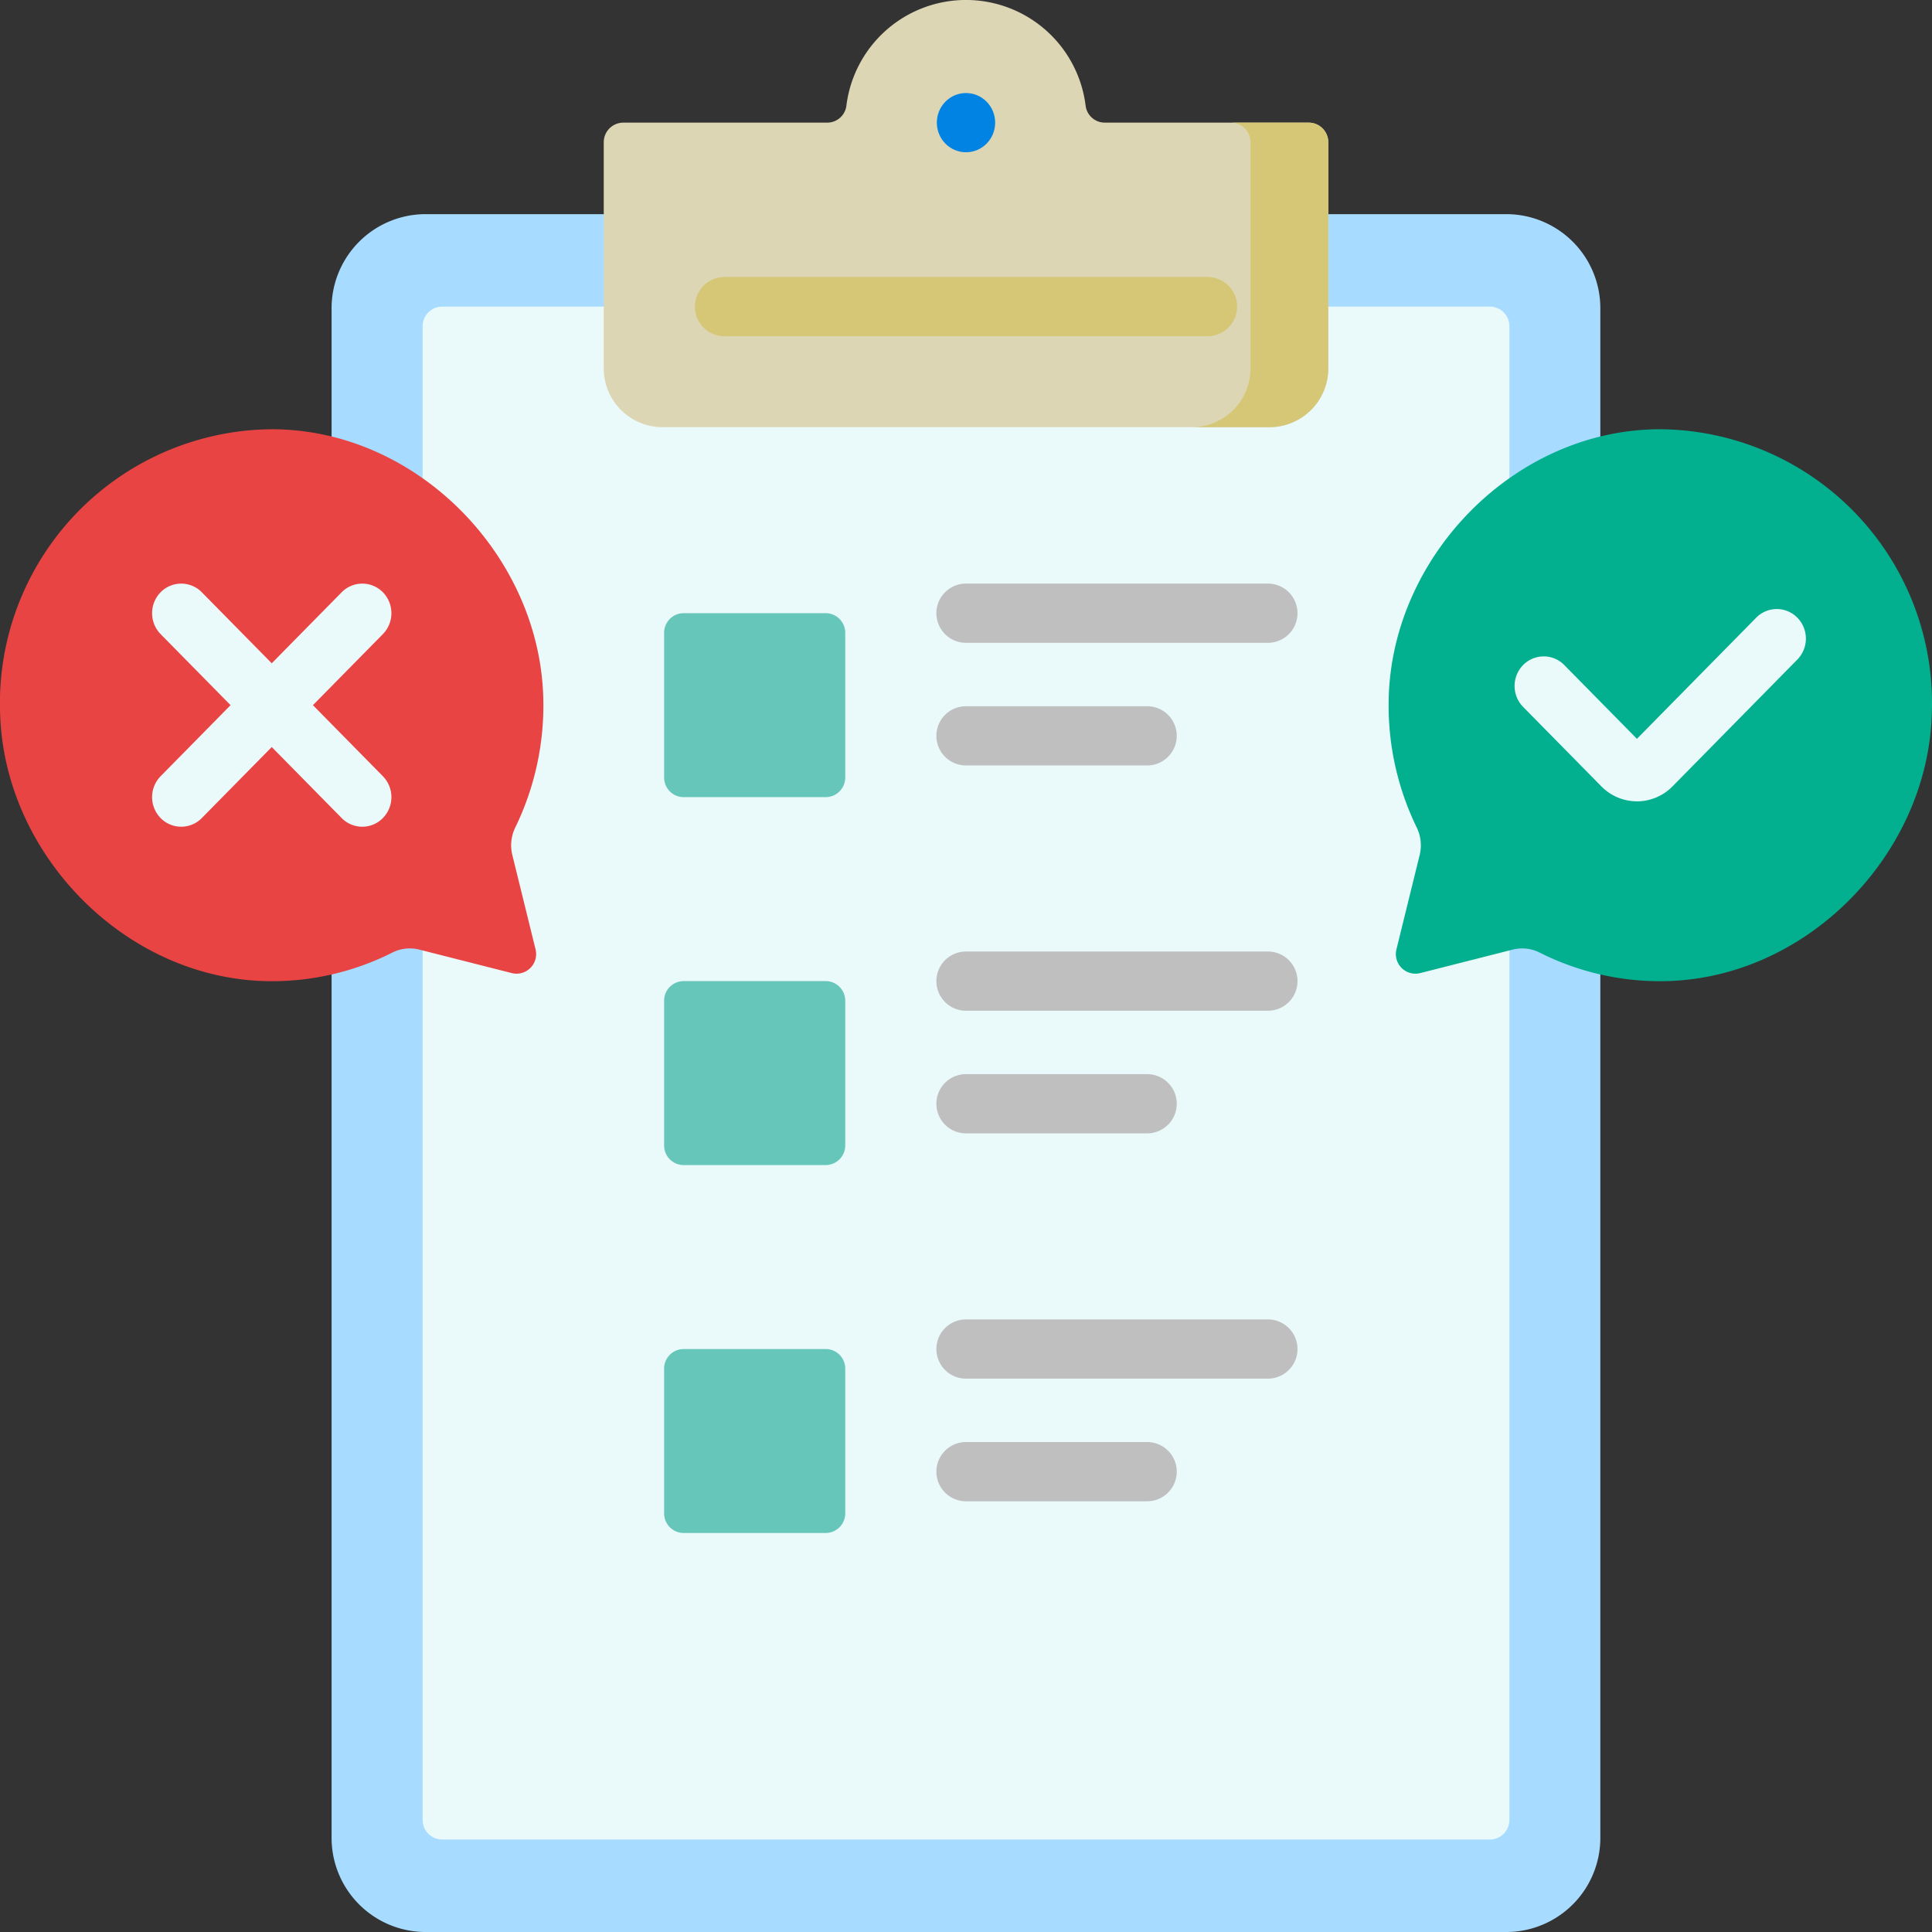 <svg xmlns="http://www.w3.org/2000/svg" width="122" height="122" viewBox="0 0 122 122"><rect x="0" y="0" width="122" height="122" fill="#333333" stroke="none"/><path d="M154.255,156.477H85.862A5.943,5.943,0,0,1,80,150.456V54.021A5.943,5.943,0,0,1,85.862,48h68.393a5.943,5.943,0,0,1,5.862,6.021v96.435A5.943,5.943,0,0,1,154.255,156.477Z" transform="translate(-59.061 -34.477)" fill="#a7dbff"/><path d="M179.4,176.8h-66.17A1.237,1.237,0,0,1,112,175.557V81.247A1.237,1.237,0,0,1,113.227,80H179.4a1.237,1.237,0,0,1,1.227,1.247v94.31A1.237,1.237,0,0,1,179.4,176.8Z" transform="translate(-85.313 -60.639)" fill="#eaf9fa"/><path d="M191.643,7.744a1.221,1.221,0,0,1-1.212-1.052,7.611,7.611,0,0,0-15.111,0,1.222,1.222,0,0,1-1.212,1.052h-12.88A1.237,1.237,0,0,0,160,8.991V23.233a3.711,3.711,0,0,0,3.682,3.74h38.386a3.711,3.711,0,0,0,3.682-3.74V8.991a1.237,1.237,0,0,0-1.227-1.247Z" transform="translate(-121.875 0)" fill="#dcd6b5"/><path d="M323.307,32H318.4a1.237,1.237,0,0,1,1.227,1.247V47.489a3.711,3.711,0,0,1-3.682,3.74h4.91a3.711,3.711,0,0,0,3.682-3.74V33.247A1.237,1.237,0,0,0,323.307,32Z" transform="translate(-240.66 -24.256)" fill="#d6c777"/><path d="M17.156,112c9.189,0,16.954,8.012,17.152,17.027a17.594,17.594,0,0,1-1.767,8.116,2.556,2.556,0,0,0-.192,1.73l1.467,5.96a1.237,1.237,0,0,1-1.488,1.512l-5.868-1.49a2.448,2.448,0,0,0-1.7.2,16.869,16.869,0,0,1-7.6,1.8C8.049,146.849.292,138.951.009,130a17.3,17.3,0,0,1,17.147-18Z" transform="translate(0 -84.895)" fill="#e94444"/><path d="M385.156,112c-9.189,0-16.954,8.012-17.152,17.027a17.6,17.6,0,0,0,1.767,8.116,2.556,2.556,0,0,1,.192,1.73l-1.467,5.96a1.237,1.237,0,0,0,1.488,1.512l5.868-1.49a2.448,2.448,0,0,1,1.7.2,16.869,16.869,0,0,0,7.6,1.8c9.107,0,16.865-7.9,17.147-16.852A17.3,17.3,0,0,0,385.156,112Z" transform="translate(-280.312 -84.895)" fill="#02af8e"/><path d="M186.21,171.616h-8.983A1.237,1.237,0,0,1,176,170.37v-9.123A1.237,1.237,0,0,1,177.227,160h8.983a1.237,1.237,0,0,1,1.227,1.247v9.123A1.237,1.237,0,0,1,186.21,171.616Z" transform="translate(-134.063 -121.279)" fill="#66c6b9"/><path d="M186.21,267.616h-8.983A1.237,1.237,0,0,1,176,266.37v-9.123A1.237,1.237,0,0,1,177.227,256h8.983a1.237,1.237,0,0,1,1.227,1.247v9.123A1.237,1.237,0,0,1,186.21,267.616Z" transform="translate(-134.063 -194.046)" fill="#66c6b9"/><path d="M186.21,363.616h-8.983A1.237,1.237,0,0,1,176,362.37v-9.123A1.237,1.237,0,0,1,177.227,352h8.983a1.237,1.237,0,0,1,1.227,1.247v9.123A1.237,1.237,0,0,1,186.21,363.616Z" transform="translate(-134.063 -266.813)" fill="#66c6b9"/><g transform="translate(43.909 17.491)"><path d="M216.615,76.014h-30.5a1.87,1.87,0,0,1,0-3.74h30.5a1.87,1.87,0,0,1,0,3.74Z" transform="translate(-184.274 -72.274)" fill="#d6c777"/></g><path d="M409.111,171.049a3.148,3.148,0,0,1-2.25-.945l-4.941-5.018a1.891,1.891,0,0,1,0-2.644,1.821,1.821,0,0,1,2.6,0l4.587,4.659,7.531-7.649a1.821,1.821,0,0,1,2.6,0,1.891,1.891,0,0,1,0,2.644l-7.885,8.009a3.148,3.148,0,0,1-2.25.945Z" transform="translate(-305.74 -120.447)" fill="#eaf9fa"/><path d="M50.437,159.951l4.417-4.486a1.891,1.891,0,0,0,0-2.644,1.822,1.822,0,0,0-2.6,0l-4.417,4.486-4.417-4.486a1.822,1.822,0,0,0-2.6,0,1.891,1.891,0,0,0,0,2.644l4.417,4.486-4.417,4.486a1.891,1.891,0,0,0,0,2.644,1.821,1.821,0,0,0,2.6,0l4.417-4.486,4.417,4.486a1.821,1.821,0,0,0,2.6,0,1.891,1.891,0,0,0,0-2.644Z" transform="translate(-30.677 -115.422)" fill="#eaf9fa"/><g transform="translate(59.159 36.852)"><path d="M269.178,156.014H250.115a1.87,1.87,0,0,1,0-3.74h19.063a1.87,1.87,0,0,1,0,3.74Z" transform="translate(-248.274 -152.274)" fill="#bfbfbf"/><path d="M261.553,188.014H250.115a1.87,1.87,0,0,1,0-3.74h11.438a1.87,1.87,0,0,1,0,3.74Z" transform="translate(-248.274 -176.53)" fill="#bfbfbf"/><path d="M269.178,252.014H250.115a1.87,1.87,0,0,1,0-3.74h19.063a1.87,1.87,0,0,1,0,3.74Z" transform="translate(-248.274 -225.041)" fill="#bfbfbf"/><path d="M261.553,284.014H250.115a1.87,1.87,0,0,1,0-3.74h11.438a1.87,1.87,0,0,1,0,3.74Z" transform="translate(-248.274 -249.297)" fill="#bfbfbf"/><path d="M269.178,348.013H250.115a1.87,1.87,0,0,1,0-3.74h19.063a1.87,1.87,0,0,1,0,3.74Z" transform="translate(-248.274 -297.808)" fill="#bfbfbf"/><path d="M261.553,380.013H250.115a1.87,1.87,0,0,1,0-3.74h11.438a1.87,1.87,0,0,1,0,3.74Z" transform="translate(-248.274 -322.064)" fill="#bfbfbf"/></g><g transform="translate(59.159 5.875)"><ellipse cx="1.841" cy="1.87" rx="1.841" ry="1.87" fill="#0083e3"/></g></svg>